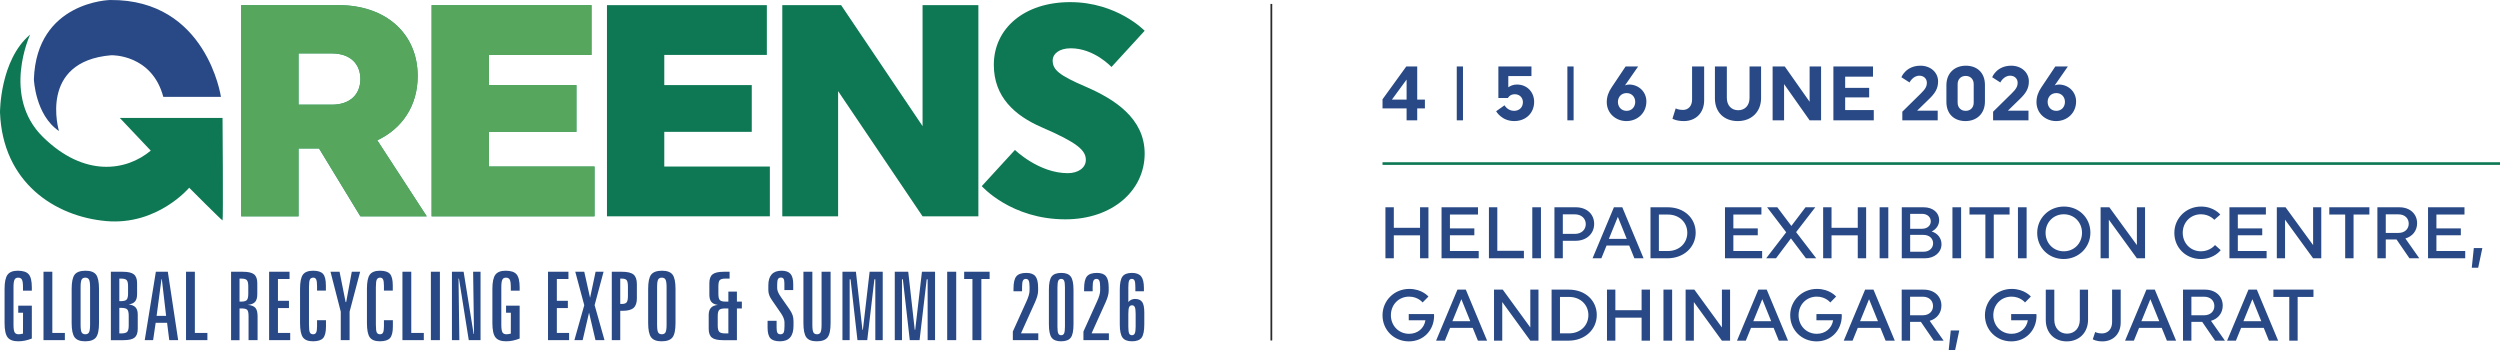 <svg xmlns:inkscape="http://www.inkscape.org/namespaces/inkscape" xmlns:sodipodi="http://sodipodi.sourceforge.net/DTD/sodipodi-0.dtd" xmlns="http://www.w3.org/2000/svg" xmlns:svg="http://www.w3.org/2000/svg" xml:space="preserve" width="239.099mm" height="33.486mm" style="shape-rendering:geometricPrecision; text-rendering:geometricPrecision; image-rendering:optimizeQuality; fill-rule:evenodd; clip-rule:evenodd" viewBox="0 0 23909.86 3348.55" id="svg9" sodipodi:docname="Green logo with date venue.svg"> <defs id="defs1">  <style type="text/css" id="style1">   <![CDATA[    .str1 {stroke:#2B2A29;stroke-width:16.93;stroke-miterlimit:22.926}    .str0 {stroke:#0D7853;stroke-width:25.4;stroke-miterlimit:22.926}    .fil5 {fill:none}    .fil4 {fill:#0D7853}    .fil2 {fill:#284985}    .fil3 {fill:#56A65D;fill-rule:nonzero}    .fil1 {fill:#279569;fill-rule:nonzero}    .fil0 {fill:#284985;fill-rule:nonzero}   ]]>  </style> </defs> <g id="Layer_x0020_1" inkscape:label="Layer 1">    <g id="_1902081524416">   <g id="g7">    <path class="fil0" d="M304.47 2748.86l0 31.05 -84.49 0 0 -32.71c0,-35.74 -3.33,-59.96 -10.15,-72.68 -6.81,-12.72 -18.92,-19.08 -36.34,-19.08 -16.35,0 -27.71,6.36 -34.37,19.23 -6.66,12.87 -9.99,37.1 -9.99,72.53l0 357.96c0,36.64 3.63,61.02 10.75,73.29 7.11,12.26 19.98,18.47 38.61,18.47 4.84,0 10.75,-0.45 17.72,-1.51 6.96,-1.06 14.83,-2.58 23.77,-4.7l0.45 -200.03 -45.88 0 0 -67.23 129.92 0 0 314.2c-23.01,9.09 -45.27,15.75 -66.47,20.14 -21.35,4.24 -42.4,6.36 -63.45,6.36 -48.15,0 -82.07,-12.57 -101.6,-37.85 -19.54,-25.29 -29.23,-71.17 -29.23,-137.65l0 -325.1c0,-65.41 9.54,-110.84 28.62,-136.28 19.08,-25.44 51.64,-38.16 97.82,-38.16 50.27,0 85.1,11.51 104.78,34.68 19.69,23.02 29.53,64.81 29.53,125.07zm111.53 -149.75l84.49 0 0 585.09 119.93 0 0 69.05 -204.42 0 0 -654.14zm530.97 164.59l0 324.95c0,67.39 -9.69,113.42 -29.07,138.25 -19.38,24.84 -53.91,37.25 -103.58,37.25 -47.54,0 -81.01,-12.57 -100.24,-37.85 -19.23,-25.29 -28.77,-71.17 -28.77,-137.65l0 -324.95c0,-67.23 9.69,-113.11 29.08,-137.79 19.38,-24.53 54.05,-36.8 104.02,-36.8 47.85,0 81.32,12.42 100.24,37.25 18.93,24.99 28.32,70.72 28.32,137.34zm-85.4 -16.5c0,-35.74 -3.33,-59.96 -10,-72.68 -6.66,-12.72 -18.47,-19.08 -35.58,-19.08 -16.96,0 -28.62,6.21 -35.28,18.47 -6.66,12.27 -9.99,36.64 -9.99,73.29l0 357.96c0,36.95 3.33,61.48 9.99,73.59 6.66,12.11 18.32,18.17 35.28,18.17 17.11,0 28.92,-6.36 35.58,-18.93 6.67,-12.56 10,-36.79 10,-72.83l0 -357.96zm279.61 197.15l0 244.39 18.17 0c28.47,0 47.4,-5.14 57.24,-15.29 9.69,-10.14 14.53,-30.59 14.53,-61.02l0 -92.67c0,-30.44 -4.84,-50.58 -14.38,-60.57 -9.54,-9.84 -28.77,-14.84 -57.39,-14.84l-18.17 0zm0 -279.83l0 215.32 17.26 0c25.89,0 43.31,-4.84 52.55,-14.68 9.23,-9.69 13.77,-29.08 13.77,-58.15l0 -70.56c0,-29.08 -4.54,-48.31 -13.62,-57.69 -8.94,-9.54 -26.5,-14.24 -52.7,-14.24l-17.26 0zm-80.86 -65.41l113.72 0c50.57,0 86.01,8.33 106.45,24.83 20.44,16.51 30.58,44.52 30.58,84.04l0 105.69c0,30.44 -6.35,53.3 -19.07,68.75 -12.72,15.29 -33.32,25.13 -61.78,29.22 30.58,3.49 52.69,12.87 66.47,28.17 13.78,15.14 20.74,37.85 20.74,67.99l0 136.12c0,39.98 -9.99,68.29 -30.13,84.65 -20.14,16.5 -55.87,24.68 -107.05,24.68l-119.93 0 0 -654.14zm484.03 70.86l-46.64 350.7 90.86 0 -40.74 -350.7 -3.48 0zm-53.75 -70.86l114.47 0 98.88 654.14 -85.1 0 -20.9 -166.26 -109.17 0 -24.38 166.26 -80.25 0 106.45 -654.14zm288.54 0l84.49 0 0 585.09 119.93 0 0 69.05 -204.42 0 0 -654.14zm511.74 65.41l0 219.87 17.26 0c26.2,0 43.76,-5 52.7,-14.84 9.08,-9.84 13.62,-29.83 13.62,-59.66l0 -70.87c0,-30.13 -4.54,-50.12 -13.62,-59.81 -8.94,-9.84 -26.5,-14.69 -52.7,-14.69l-17.26 0zm-80.86 -65.41l113.72 0c50.57,0 86.01,8.33 106.45,24.83 20.44,16.51 30.58,44.52 30.58,84.04l0 105.54c0,33.62 -6.96,58.3 -20.74,73.9 -13.93,15.44 -37.55,24.98 -70.87,28.61 34.83,2.58 59.21,11.97 73.29,27.87 14.09,16.05 21.05,43.15 21.05,81.31l0 228.04 -86.31 0 0 -228.95c0,-31.65 -4.39,-51.94 -13.17,-61.02 -8.63,-8.94 -26.65,-13.48 -54.06,-13.48l-19.08 0 0 303.45 -80.86 0 0 -654.14zm363.8 0l195.33 0 0 69.05 -110.84 0 0 208.96 105.39 0 0 69.05 -105.39 0 0 238.03 117.2 0 0 69.05 -201.69 0 0 -654.14zm542.93 130.68l0 49.21 -84.49 0 0 -44.37c0,-29.53 -2.73,-50.12 -8.18,-61.78 -5.45,-11.66 -14.53,-17.41 -27.25,-17.41 -15.75,0 -26.65,5.9 -32.71,17.56 -6.06,11.66 -9.08,36.34 -9.08,74.05l0 357.96c0,38.46 2.87,63.44 8.63,74.8 5.75,11.36 16.2,17.11 31.34,17.11 13.63,0 23.17,-5.6 28.77,-16.66 5.6,-11.05 8.48,-30.73 8.48,-58.75l0 -59.05 85.4 0 0 59.96c0,53.45 -9.08,90.4 -27.41,110.99 -18.32,20.45 -50.72,30.74 -97.06,30.74 -45.42,0 -77.37,-12.41 -95.85,-37.4 -18.47,-24.98 -27.71,-71.02 -27.71,-138.1l0 -325.1c0,-66.62 9.24,-112.35 27.71,-137.19 18.48,-24.83 51.03,-37.25 97.67,-37.25 45.12,0 76.77,10.15 94.79,30.59 18.02,20.44 26.95,57.09 26.95,110.09zm44.15 -130.68l86.61 0 58 289.97 5.3 0 53.6 -289.97 79.95 0 -100.85 381.88 0 272.26 -84.49 0 0 -272.26 -98.12 -381.88zm595.62 130.68l0 49.21 -84.49 0 0 -44.37c0,-29.53 -2.73,-50.12 -8.18,-61.78 -5.45,-11.66 -14.53,-17.41 -27.25,-17.41 -15.75,0 -26.65,5.9 -32.71,17.56 -6.06,11.66 -9.08,36.34 -9.08,74.05l0 357.96c0,38.46 2.87,63.44 8.63,74.8 5.75,11.36 16.2,17.11 31.34,17.11 13.63,0 23.17,-5.6 28.77,-16.66 5.6,-11.05 8.48,-30.73 8.48,-58.75l0 -59.05 85.4 0 0 59.96c0,53.45 -9.08,90.4 -27.41,110.99 -18.32,20.45 -50.72,30.74 -97.06,30.74 -45.42,0 -77.37,-12.41 -95.85,-37.4 -18.47,-24.98 -27.71,-71.02 -27.71,-138.1l0 -325.1c0,-66.62 9.24,-112.35 27.71,-137.19 18.48,-24.83 51.03,-37.25 97.67,-37.25 45.12,0 76.77,10.15 94.79,30.59 18.02,20.44 26.95,57.09 26.95,110.09zm92.3 -130.68l84.49 0 0 585.09 119.93 0 0 69.05 -204.42 0 0 -654.14zm272.04 0l86.31 0 0 654.14 -86.31 0 0 -654.14zm201.47 0l111.75 0 95.7 594.33 3.63 0 -8.48 -594.33 70.87 0 0 654.14 -112.51 0 -93.73 -588.58 -4.39 0 8.03 588.58 -70.87 0 0 -654.14zm647.56 149.75l0 31.05 -84.49 0 0 -32.71c0,-35.74 -3.33,-59.96 -10.15,-72.68 -6.81,-12.72 -18.92,-19.08 -36.34,-19.08 -16.35,0 -27.71,6.36 -34.37,19.23 -6.66,12.87 -9.99,37.1 -9.99,72.53l0 357.96c0,36.64 3.63,61.02 10.75,73.29 7.11,12.26 19.98,18.47 38.61,18.47 4.84,0 10.75,-0.45 17.72,-1.51 6.96,-1.06 14.83,-2.58 23.77,-4.7l0.45 -200.03 -45.88 0 0 -67.23 129.92 0 0 314.2c-23.01,9.09 -45.27,15.75 -66.47,20.14 -21.35,4.24 -42.4,6.36 -63.45,6.36 -48.15,0 -82.07,-12.57 -101.6,-37.85 -19.54,-25.29 -29.23,-71.17 -29.23,-137.65l0 -325.1c0,-65.41 9.54,-110.84 28.62,-136.28 19.08,-25.44 51.64,-38.16 97.82,-38.16 50.27,0 85.1,11.51 104.78,34.68 19.69,23.02 29.53,64.81 29.53,125.07zm271.28 -149.75l195.33 0 0 69.05 -110.84 0 0 208.96 105.39 0 0 69.05 -105.39 0 0 238.03 117.2 0 0 69.05 -201.69 0 0 -654.14zm260.68 0l86.01 0 55.57 249.24 52.7 -249.24 76.31 0 -85.55 318.89 94.49 335.25 -86.16 0 -61.63 -263.47 -61.17 263.47 -79.05 0 94.49 -334.34 -86.01 -319.8zm1434.47 350.69c-29.07,0 -48.3,4.85 -57.84,14.39 -9.54,9.69 -14.23,29.37 -14.23,59.2l0 90.85c0,29.23 4.84,49.07 14.68,59.21 9.7,10.15 28.93,15.29 57.39,15.29l29.68 0 0 -238.94 -29.68 0zm-14.68 -350.69l56.17 0 0 65.41 -40.58 0c-26.35,0 -44.06,4.7 -53.15,14.24 -8.93,9.38 -13.47,29.22 -13.47,59.35l0 72.69c0,29.52 4.54,49.21 13.78,58.9 9.08,9.84 26.8,14.69 52.84,14.69l28.77 0 0 -95.7 81.77 0 0 95.7 47.24 0 0 65.41 -47.24 0 0 303.45 -132.34 0c-51.18,0 -86.92,-8.18 -107.06,-24.68 -20.29,-16.36 -30.43,-44.67 -30.43,-84.65l0 -130.67c0,-30.59 6.96,-53.61 21.04,-69.05 13.93,-15.6 36.04,-24.99 66.18,-28.17 -28.47,-3.93 -49.07,-13.47 -61.78,-28.92 -12.72,-15.29 -19.08,-38.46 -19.08,-69.2l0 -109.93c0,-39.52 10.14,-67.53 30.43,-84.04 20.29,-16.5 55.88,-24.83 106.91,-24.83zm664.7 118.26l0 57.08 -84.49 0 0 -62.84c0,-21.19 -2.42,-36.03 -7.27,-44.51 -4.84,-8.33 -13.32,-12.57 -25.44,-12.57 -13.32,0 -22.71,4.69 -28.16,14.23 -5.45,9.39 -8.18,27.71 -8.18,54.82l0 31.8c0,23.47 11.51,51.02 34.53,82.97 0,0.31 0,0.46 0,0.46l80.1 114.63c16.5,23.92 27.56,44.36 33.16,61.47 5.6,16.96 8.48,36.04 8.48,57.39l0 43c0,49.97 -10.75,87.22 -32.1,111.91 -21.5,24.68 -53.76,36.94 -97.06,36.94 -43.46,0 -74.2,-9.69 -92.07,-29.22 -17.87,-19.54 -26.8,-53.61 -26.8,-102.36l0 -64.66 86.31 0 0 66.47c0,23.32 2.73,39.68 8.18,48.76 5.45,9.24 14.84,13.78 28.16,13.78 14.84,0 24.99,-5.15 30.59,-15.29 5.6,-10.15 8.48,-30.59 8.48,-61.03l0 -38c0,-24.68 -11.06,-53.3 -33.16,-86.16 -0.91,-1.21 -1.67,-2.27 -2.27,-3.18l-84.35 -122.5c-12.11,-17.11 -21.04,-33.47 -26.49,-49.06 -5.46,-15.45 -8.18,-31.19 -8.18,-47.25l0 -45.57c0,-46.19 10.6,-81.01 31.65,-104.48 21.19,-23.47 52.69,-35.29 94.63,-35.29 39.37,0 67.84,9.85 85.41,29.68 17.56,19.84 26.34,52.7 26.34,98.58zm97.6 -118.26l85.4 0 0 506.05c0,36.64 3.18,61.02 9.69,73.29 6.52,12.26 18.02,18.47 34.68,18.47 16.2,0 27.56,-6.21 34.07,-18.62 6.51,-12.42 9.69,-36.8 9.69,-73.14l0 -506.05 86.31 0 0 489.54c0,67.08 -9.69,113.12 -29.07,138.1 -19.38,24.99 -54.06,37.4 -103.73,37.4 -47.09,0 -80.1,-12.57 -98.87,-37.7 -18.78,-25.14 -28.17,-71.02 -28.17,-137.8l0 -489.54zm373.19 0l128.86 0 62.23 555.26 4.4 0 64.35 -555.26 125.38 0 0 654.14 -70.87 0 0 -581.46 -8.93 0 -68.29 581.46 -93.58 0 -66.02 -581.46 -8.48 0 0 581.46 -69.05 0 0 -654.14zm500.38 0l128.86 0 62.23 555.26 4.4 0 64.35 -555.26 125.38 0 0 654.14 -70.87 0 0 -581.46 -8.93 0 -68.29 581.46 -93.58 0 -66.02 -581.46 -8.48 0 0 581.46 -69.05 0 0 -654.14zm501.29 0l86.31 0 0 654.14 -86.31 0 0 -654.14zm162.4 0l243.49 0 0 69.05 -79.04 0 0 585.09 -85.4 0 0 -585.09 -79.05 0 0 -69.05zm707.22 151.57l0 30.29c0,29.83 -10.3,67.53 -30.89,112.96l-2.72 5.75 -130.08 288.16 165.51 0 0 65.41 -243.49 0 0 -82.52 124.32 -274.99c1.06,-2.42 2.42,-5.14 3.94,-8.48 21.04,-45.12 31.64,-81.46 31.64,-109.02l0 -34.68c0,-27.71 -2.72,-47.39 -8.02,-59.05 -5.3,-11.51 -14.24,-17.26 -26.8,-17.26 -13.93,0 -23.62,5.6 -28.92,16.81 -5.3,11.35 -8.03,32.85 -8.03,64.96l0 36.34 -81.77 0 0 -24.38c0,-56.94 9.09,-96.15 27.26,-118.11 18.17,-21.96 49.97,-32.86 95.55,-32.86 40.42,0 69.35,10.6 86.61,31.95 17.26,21.35 25.89,57.54 25.89,108.72zm338.51 21.2l0 329.49c0,62.39 -8.78,105.09 -26.35,128.11 -17.56,23.16 -48.6,34.67 -92.82,34.67 -42.85,0 -72.98,-11.81 -90.25,-35.28 -17.26,-23.47 -25.89,-66.02 -25.89,-127.5l0 -329.49c0,-61.78 8.78,-104.18 26.35,-127.35 17.56,-23.01 48.6,-34.52 92.82,-34.52 42.55,0 72.53,11.81 89.94,35.28 17.42,23.47 26.2,65.72 26.2,126.59zm-81.77 -23.02c0,-31.04 -2.57,-52.39 -7.87,-64.05 -5.15,-11.66 -14.39,-17.56 -27.71,-17.56 -13.48,0 -22.87,5.9 -28.17,17.56 -5.3,11.66 -8.02,33.01 -8.02,64.05l0 375.08c0,31.64 2.57,53.3 7.87,64.8 5.15,11.51 14.24,17.27 27.41,17.27 13.63,0 23.17,-5.91 28.47,-17.72 5.3,-11.81 8.02,-33.31 8.02,-64.35l0 -375.08zm418.46 1.82l0 30.29c0,29.83 -10.3,67.53 -30.89,112.96l-2.72 5.75 -130.08 288.16 165.51 0 0 65.41 -243.49 0 0 -82.52 124.32 -274.99c1.06,-2.42 2.42,-5.14 3.94,-8.48 21.04,-45.12 31.64,-81.46 31.64,-109.02l0 -34.68c0,-27.71 -2.72,-47.39 -8.02,-59.05 -5.3,-11.51 -14.24,-17.26 -26.8,-17.26 -13.93,0 -23.62,5.6 -28.92,16.81 -5.3,11.35 -8.03,32.85 -8.03,64.96l0 36.34 -81.77 0 0 -24.38c0,-56.94 9.09,-96.15 27.26,-118.11 18.17,-21.96 49.97,-32.86 95.55,-32.86 40.42,0 69.35,10.6 86.61,31.95 17.26,21.35 25.89,57.54 25.89,108.72zm257.65 251.06c0,-31.35 -2.57,-52.7 -7.87,-64.36 -5.15,-11.66 -13.93,-17.56 -26.5,-17.56 -13.33,0 -22.56,5.75 -27.71,17.11 -5.3,11.36 -7.88,33.01 -7.88,64.81l0 122.35c0,31.34 2.58,52.69 7.58,64.35 4.99,11.66 14.08,17.57 27.25,17.57 12.72,0 21.81,-6.06 27.11,-18.02 5.3,-11.97 8.02,-33.16 8.02,-63.9l0 -122.35zm79.04 -246.97l0 30.59 -81.76 0 0 -36.34c0,-32.11 -2.43,-53.61 -7.42,-64.96 -4.85,-11.21 -13.63,-16.81 -26.35,-16.81 -12.57,0 -21.2,5.45 -26.05,16.5 -4.99,10.91 -7.42,32.71 -7.42,65.27l0 139.3c8.64,-9.84 18.33,-17.11 29.08,-22.1 10.75,-4.85 22.26,-7.27 34.37,-7.27 32.25,0 55.12,9.69 68.75,29.07 13.62,19.38 20.44,52.39 20.44,99.18l0 114.33c0,62.53 -8.63,105.38 -25.9,128.25 -17.26,22.86 -48,34.37 -91.91,34.37 -42.85,0 -72.98,-11.81 -90.4,-35.43 -17.41,-23.62 -26.19,-66.02 -26.19,-127.19l0 -329.5c0,-62.08 8.63,-104.63 25.89,-127.65 17.26,-22.86 47.55,-34.37 90.55,-34.37 40.73,0 70.11,11.05 87.82,33.31 17.72,22.11 26.5,59.36 26.5,111.45zm-5008.34 -90.25l0 242.58 14.69 0c22.71,0 38.16,-5.15 46.48,-15.6 8.33,-10.29 12.42,-31.19 12.42,-62.38l0 -87.37c0,-31.35 -4.09,-52.09 -12.11,-62.09 -8.18,-10.14 -23.78,-15.14 -46.79,-15.14l-14.69 0zm-80.86 -65.41l97.21 0c52.7,0 89.64,8.93 110.84,26.8 21.2,17.87 31.8,48.3 31.8,91.31l0 136.28c0,42.24 -10.45,72.68 -31.49,91.3 -21.05,18.48 -55.73,27.71 -104.03,27.71l-23.47 0 0 280.74 -80.86 0 0 -654.14zm609.44 164.59l0 324.95c0,67.39 -9.69,113.42 -29.07,138.25 -19.38,24.84 -53.91,37.25 -103.58,37.25 -47.54,0 -81.01,-12.57 -100.24,-37.85 -19.23,-25.29 -28.77,-71.17 -28.77,-137.65l0 -324.95c0,-67.23 9.69,-113.11 29.08,-137.79 19.38,-24.53 54.05,-36.8 104.02,-36.8 47.85,0 81.32,12.42 100.24,37.25 18.93,24.99 28.32,70.72 28.32,137.34zm-85.4 -16.5c0,-35.74 -3.33,-59.96 -10,-72.68 -6.66,-12.72 -18.47,-19.08 -35.58,-19.08 -16.96,0 -28.62,6.21 -35.28,18.47 -6.66,12.27 -9.99,36.64 -9.99,73.29l0 357.96c0,36.95 3.33,61.48 9.99,73.59 6.66,12.11 18.32,18.17 35.28,18.17 17.11,0 28.92,-6.36 35.58,-18.93 6.67,-12.56 10,-36.79 10,-72.83l0 -357.96z" id="path1"></path>    <g id="g6">     <path class="fil1" d="M2306.99 49.23l0 2019.53 548.14 0 0 -649.13 196.18 0 395.25 649.13 634.74 0 -473.17 -727.04c239.48,-112.52 386.61,-331.77 386.61,-614.51 0,-406.79 -305.8,-677.98 -755.9,-677.98l-931.85 0zm548.14 461.58l317.34 0c178.9,0 274.09,100.99 274.09,245.23 0,144.28 -95.19,245.26 -274.09,245.26l-317.34 0 0 -490.49z" id="path2"></path>     <polygon class="fil1" points="4128.08,2068.76 5685.99,2068.76 5685.99,1592.74 4676.22,1592.74 4676.22,1260.96 5512.88,1260.96 5512.88,813.77 4676.22,813.77 4676.22,525.24 5657.17,525.24 5657.17,49.23 4128.08,49.23 " id="polygon2"></polygon>     <path class="fil2" d="M1561.83 926.39l551.22 0c0,0 -135.27,-934.01 -1059.07,-926.34 0,0 -704.36,12.77 -729.87,757.93 0,0 12.76,341.96 239.88,495.07 0,0 -201.6,-666.06 500.18,-724.75 0,0 387.9,-12.75 497.66,398.09z" id="path3"></path>     <path class="fil3" d="M2306.99 49.22l0 2019.55 548.14 0 0 -649.13 196.17 0 395.27 649.13 634.73 0 -473.17 -727.03c239.47,-112.54 386.61,-331.8 386.61,-614.53 0,-406.78 -305.79,-677.99 -755.89,-677.99l-931.86 0zm1821.09 2019.55l1557.9 0 0 -476.02 -1009.76 0 0 -331.8 836.68 0 0 -447.18 -836.68 0 0 -288.54 980.96 0 0 -476.01 -1529.1 0 0 2019.55zm-1272.95 -1557.97l317.33 0c178.92,0 274.11,100.99 274.11,245.24 0,144.28 -95.19,245.27 -274.11,245.27l-317.33 0 0 -490.51z" id="path4"></path>     <polygon class="fil4" points="5804.98,2068.78 7362.9,2068.78 7362.9,1592.75 6353.12,1592.75 6353.12,1260.95 7189.76,1260.95 7189.76,813.76 6353.12,813.76 6353.12,525.24 7334.06,525.24 7334.06,49.22 5804.98,49.22 " id="polygon4"></polygon>     <polygon class="fil4" points="8015.55,871.46 8823.38,2068.78 9357.13,2068.78 9357.13,49.22 8823.38,49.22 8823.38,1206.12 8044.41,49.22 7481.82,49.22 7481.82,2068.78 8015.55,2068.78 " id="polygon5"></polygon>     <path class="fil4" d="M10067.55 577.19c0,-60.58 60.58,-115.41 173.08,-115.41 225,0 389.45,178.87 389.45,178.87l317.36 -346.2c0,0 -262.53,-274.1 -712.6,-274.1 -438.52,0 -729.95,251.02 -729.95,600.09 0,305.85 199.1,484.72 458.73,597.22 340.44,147.12 421.25,219.28 421.25,311.6 0,75 -72.12,126.92 -173.11,126.92 -277.01,0 -504.89,-222.15 -504.89,-222.15l-317.33 346.19c0,0 279.83,317.42 799.14,317.42 452.94,0 758.76,-277.01 758.76,-628.96 0,-340.47 -294.28,-522.22 -559.69,-637.62 -262.56,-112.47 -320.2,-164.42 -320.2,-253.87z" id="path5"></path>     <path class="fil4" d="M1145.84 1127.99l982.53 0c0,0 7.62,979.96 0,979.96 -7.69,0 -319.04,-312.61 -319.04,-312.61 0,0 -303.67,362.35 -793.63,318.97 -489.97,-43.35 -990.15,-367.45 -1015.69,-1038.62 0,0 -2.53,-500.18 288.39,-745.16 0,0 -275.62,589.5 122.49,979.93 398.12,390.43 798.73,324.13 1031,130.18l-296.05 -312.65z" id="path6"></path>    </g>   </g>   <g id="g8">    <path class="fil0" d="M13452.62 1150.59l101.53 0 0 -114.04 73.57 0 0 -83.87 -73.57 0 0 -317.1 -104.48 0 -227.34 314.16 0 86.81 230.29 0 0 114.04zm-140.53 -197.91l140.53 -192.03 0 192.03 -140.53 0zm1018.25 -317.1l0 301.65 91.23 0c0.74,-2.21 18.4,-36.05 65.48,-36.05 47.83,0 77.99,34.58 77.99,75.78 0,47.82 -33.11,83.14 -84.61,83.14 -62.54,0 -91.23,-52.98 -91.23,-52.98l-80.19 56.65c0,0 51.5,94.18 172.89,94.18 111.83,0 190.56,-77.25 190.56,-183.94 0,-91.23 -65.48,-165.53 -164.81,-165.53 -36.78,0 -62.53,12.5 -82.4,26.48l0 -107.41 221.46 0 0 -91.97 -316.37 0zm1036.65 341.38c0,105.94 86.08,180.99 187.61,180.99 105.21,0 191.29,-76.52 191.29,-187.61 0,-94.91 -75.78,-161.86 -164.81,-161.86 -16.92,0 -29.43,3.67 -39.73,8.09l125.81 -180.99 -119.92 0 -133.9 200.12c-30.17,44.88 -46.35,89.02 -46.35,141.26zm106.68 -2.21c0,-47.82 33.11,-84.61 83.13,-84.61 49.3,0 82.41,36.79 82.41,84.61 0,47.82 -33.11,85.35 -82.41,85.35 -50.02,0 -83.13,-37.53 -83.13,-85.35zm630.52 183.2c112.56,0 194.23,-76.52 194.23,-199.39l0 -322.98 -115.51 0 0 316.36c0,62.54 -36.05,99.33 -87.55,99.33 -44.15,0 -69.16,-14.72 -69.16,-14.72l-30.9 98.59c0,0 36.05,22.81 108.89,22.81zm515.74 0c131.7,0 222.93,-88.29 222.93,-220.72l0 -301.65 -110.36 0 0 300.91c0,72.1 -44.14,117.72 -108.15,117.72 -64.75,0 -108.89,-45.62 -108.89,-117.72l0 -300.91 -114.04 0 0 305.33c0,132.43 87.55,217.04 218.51,217.04zm442.91 -353.89l244.26 346.53 109.63 0 0 -515.01 -109.63 0 0 337.7 -237.64 -337.7 -116.24 0 0 515.01 109.62 0 0 -346.53zm471.61 346.53l386.26 0 0 -97.85 -273.69 0 0 -121.4 229.54 0 0 -91.23 -229.54 0 0 -106.68 266.33 0 0 -97.85 -378.9 0 0 515.01zm659.21 0l338.44 0 0 -91.97 -197.18 0 108.15 -105.21c64.01,-60.33 92.71,-105.94 92.71,-175.1 0,-85.34 -71.37,-150.09 -168.49,-150.09 -140.52,0 -182.46,110.36 -182.46,110.36l77.99 50.03c0,0 30.9,-64.74 94.17,-64.74 42.68,0 71.37,29.43 71.37,66.95 0,36.05 -14.72,61.06 -56.65,102.26l-178.05 175.11 0 82.4zm421.58 -334.76l0 158.18c0,119.19 77.25,183.94 182.46,183.94 105.21,0 186.14,-68.43 186.14,-187.61l0 -158.19c0,-119.18 -77.25,-183.93 -182.46,-183.93 -105.21,0 -186.14,68.42 -186.14,187.61zm107.41 165.54l0 -176.57c0,-47.09 30.9,-78.73 77.25,-78.73 45.62,0 76.52,31.64 76.52,78.73l0 176.57c0,47.09 -30.9,78.73 -76.52,78.73 -46.35,0 -77.25,-31.64 -77.25,-78.73zm339.17 169.22l338.44 0 0 -91.97 -197.18 0 108.15 -105.21c64.01,-60.33 92.71,-105.94 92.71,-175.1 0,-85.34 -71.37,-150.09 -168.49,-150.09 -140.52,0 -182.46,110.36 -182.46,110.36l77.99 50.03c0,0 30.9,-64.74 94.17,-64.74 42.68,0 71.37,29.43 71.37,66.95 0,36.05 -14.72,61.06 -56.65,102.26l-178.05 175.11 0 82.4zm414.96 -173.63c0,105.94 86.08,180.99 187.61,180.99 105.21,0 191.29,-76.52 191.29,-187.61 0,-94.91 -75.78,-161.86 -164.81,-161.86 -16.92,0 -29.43,3.67 -39.73,8.09l125.81 -180.99 -119.92 0 -133.9 200.12c-30.17,44.88 -46.35,89.02 -46.35,141.26zm106.68 -2.21c0,-47.82 33.11,-84.61 83.13,-84.61 49.3,0 82.41,36.79 82.41,84.61 0,47.82 -33.11,85.35 -82.41,85.35 -50.02,0 -83.13,-37.53 -83.13,-85.35zm-5651.15 -339.17l0 515.01 59.6 0 0 -515.01 -59.6 0zm1057.98 0l0 515.01 59.6 0 0 -515.01 -59.6 0z" id="path7"></path>    <path class="fil0" d="M13250.21 2470.28l80.16 0 0 -219.56 250.92 0 0 219.56 80.16 0 0 -487.91 -80.16 0 0 196.56 -250.92 0 0 -196.56 -80.16 0 0 487.91zm536.7 0l355.48 0 0 -69.7 -275.32 0 0 -150.56 233.5 0 0 -65.51 -233.5 0 0 -132.44 268.35 0 0 -69.7 -348.51 0 0 487.91zm453.06 0l334.57 0 0 -71.79 -254.41 0 0 -416.12 -80.16 0 0 487.91zm414.73 -487.91l0 487.91 82.94 0 0 -487.91 -82.94 0zm211.89 487.91l80.16 0 0 -167.28 121.28 0c105.94,0 178.43,-68.31 178.43,-161.71 0,-92.7 -69.7,-158.92 -175.65,-158.92l-204.22 0 0 487.91zm80.16 -233.5l0 -186.8 115.7 0c62.73,0 103.86,40.43 103.86,93.4 0,53.67 -41.13,93.4 -103.86,93.4l-115.7 0zm284.38 233.5l84.33 0 49.49 -121.98 216.77 0 49.49 121.98 87.82 0 -203.52 -487.91 -80.16 0 -204.22 487.91zm156.13 -186.1l85.73 -210.5 85.03 210.5 -170.76 0zm397.99 186.1l162.4 0c156.83,0 269.75,-106.64 269.75,-245.35 0,-138.7 -110.13,-242.56 -266.96,-242.56l-165.19 0 0 487.91zm80.16 -69.7l0 -348.51 87.12 0c108.04,0 184.71,74.58 184.71,174.26 0,98.97 -76.67,174.25 -184.71,174.25l-87.12 0zm632.19 69.7l355.48 0 0 -69.7 -275.32 0 0 -150.56 233.5 0 0 -65.51 -233.5 0 0 -132.44 268.35 0 0 -69.7 -348.51 0 0 487.91zm393.82 0l94.09 0 142.89 -190.28 143.58 190.28 98.28 0 -192.37 -250.23 183.31 -237.68 -93.4 0 -135.22 178.44 -134.52 -178.44 -97.58 0 182.61 239.08 -191.67 248.83zm545.06 0l80.16 0 0 -219.56 250.92 0 0 219.56 80.16 0 0 -487.91 -80.16 0 0 196.56 -250.92 0 0 -196.56 -80.16 0 0 487.91zm540.19 -487.91l0 487.91 82.94 0 0 -487.91 -82.94 0zm211.89 487.91l220.95 0c94.8,0 158.92,-59.25 158.92,-134.52 0,-57.85 -36.24,-104.55 -94.1,-121.98 43.92,-20.91 71.8,-60.64 71.8,-108.73 0,-70.4 -58.55,-122.68 -148.47,-122.68l-209.1 0 0 487.91zm80.16 -282.29l0 -142.89 112.91 0c52.28,0 84.34,32.07 84.34,71.8 0,39.03 -32.06,71.09 -84.34,71.09l-112.91 0zm0 219.56l0 -161.01 127.55 0c57.15,0 92.01,36.24 92.01,80.16 0,44.6 -34.86,80.85 -92.01,80.85l-127.55 0zm404.27 -425.18l0 487.91 82.94 0 0 -487.91 -82.94 0zm395.2 69.7l151.26 0 0 -69.7 -383.36 0 0 69.7 151.95 0 0 418.21 80.15 0 0 -418.21zm231.42 -69.7l0 487.91 82.94 0 0 -487.91 -82.94 0zm184.01 245.35c0,140.8 109.43,249.53 253.02,249.53 144.28,0 255.8,-111.52 255.8,-252.32 0,-140.79 -108.74,-249.53 -253.02,-249.53 -143.58,0 -255.8,111.52 -255.8,252.32zm80.16 -1.39c0,-100.37 75.27,-177.04 174.25,-177.04 99.67,0 174.25,76.67 174.25,177.04 0,100.37 -74.58,177.04 -174.25,177.04 -98.98,0 -174.25,-76.67 -174.25,-177.04zm605 -125.47l268.35 369.42 78.07 0 0 -487.91 -78.07 0 0 361.75 -263.47 -361.75 -83.64 0 0 487.91 78.76 0 0 -369.42zm879.64 376.39c128.94,0 190.28,-85.04 190.28,-85.04l-54.37 -48.79c0,0.7 -47.39,59.95 -134.52,59.95 -98.98,0 -174.25,-76.67 -174.25,-177.04 0,-100.37 75.27,-177.04 174.25,-177.04 82.94,0 127.55,52.97 127.55,52.97l57.16 -50.19c0,0 -59.95,-76.67 -183.32,-76.67 -143.58,0 -255.8,111.52 -255.8,252.32 0,140.8 109.43,249.53 253.02,249.53zm273.92 -6.97l355.48 0 0 -69.7 -275.32 0 0 -150.56 233.5 0 0 -65.51 -233.5 0 0 -132.44 268.35 0 0 -69.7 -348.51 0 0 487.91zm531.82 -369.42l268.35 369.42 78.07 0 0 -487.91 -78.07 0 0 361.75 -263.47 -361.75 -83.64 0 0 487.91 78.76 0 0 -369.42zm655.19 -48.79l151.26 0 0 -69.7 -383.36 0 0 69.7 151.95 0 0 418.21 80.15 0 0 -418.21zm227.93 -69.7l0 487.91 80.16 0 0 -179.83 103.15 0 123.38 179.83 94.09 0 -133.13 -189.59c68.31,-19.51 112.22,-74.58 112.22,-145.67 0,-89.22 -68.31,-152.65 -169.37,-152.65l-210.5 0zm80.16 67.61l120.58 0c61.34,0 98.98,37.64 98.98,89.22 0,50.88 -37.64,88.52 -98.98,88.52l-120.58 0 0 -177.74zm404.26 420.3l355.48 0 0 -69.7 -275.32 0 0 -150.56 233.5 0 0 -65.51 -233.5 0 0 -132.44 268.35 0 0 -69.7 -348.51 0 0 487.91zm418.21 90.61l61.34 0 39.73 -188.19 -81.55 0 -19.52 188.19zm-10164.56 704.02c138,0 239.07,-105.25 240.46,-243.26 0,-8.36 -1.39,-18.12 -1.39,-18.12l-241.17 0 0 59.25 159.62 0c-12.55,78.76 -75.97,129.64 -156.13,129.64 -98.98,0 -174.25,-76.67 -174.25,-177.74 0,-101.76 75.27,-177.73 174.25,-177.73 85.03,0 128.95,55.76 128.95,55.76l55.76 -56.46c0,0 -59.95,-73.19 -183.32,-73.19 -143.58,0 -255.8,111.52 -255.8,252.32 0,140.8 109.43,249.53 253.02,249.53zm259.29 -6.97l84.33 0 49.49 -121.98 216.77 0 49.49 121.98 87.82 0 -203.52 -487.91 -80.16 0 -204.22 487.91zm156.13 -186.1l85.73 -210.5 85.03 210.5 -170.76 0zm476.75 -183.32l268.35 369.42 78.07 0 0 -487.91 -78.07 0 0 361.75 -263.47 -361.75 -83.64 0 0 487.91 78.76 0 0 -369.42zm471.88 369.42l162.4 0c156.83,0 269.75,-106.64 269.75,-245.35 0,-138.7 -110.13,-242.56 -266.96,-242.56l-165.19 0 0 487.91zm80.16 -69.7l0 -348.51 87.12 0c108.04,0 184.71,74.58 184.71,174.26 0,98.97 -76.67,174.25 -184.71,174.25l-87.12 0zm449.57 69.7l80.16 0 0 -219.56 250.92 0 0 219.56 80.16 0 0 -487.91 -80.16 0 0 196.56 -250.92 0 0 -196.56 -80.16 0 0 487.91zm540.19 -487.91l0 487.91 82.94 0 0 -487.91 -82.94 0zm290.65 118.49l268.35 369.42 78.07 0 0 -487.91 -78.07 0 0 361.75 -263.47 -361.75 -83.64 0 0 487.91 78.76 0 0 -369.42zm412.64 369.42l84.33 0 49.49 -121.98 216.77 0 49.49 121.98 87.82 0 -203.52 -487.91 -80.16 0 -204.22 487.91zm156.13 -186.1l85.73 -210.5 85.03 210.5 -170.76 0zm605.7 193.07c138,0 239.07,-105.25 240.46,-243.26 0,-8.36 -1.39,-18.12 -1.39,-18.12l-241.17 0 0 59.25 159.62 0c-12.55,78.76 -75.97,129.64 -156.13,129.64 -98.98,0 -174.25,-76.67 -174.25,-177.74 0,-101.76 75.27,-177.73 174.25,-177.73 85.03,0 128.95,55.76 128.95,55.76l55.76 -56.46c0,0 -59.95,-73.19 -183.32,-73.19 -143.58,0 -255.8,111.52 -255.8,252.32 0,140.8 109.43,249.53 253.02,249.53zm259.29 -6.97l84.33 0 49.49 -121.98 216.77 0 49.49 121.98 87.82 0 -203.52 -487.91 -80.16 0 -204.22 487.91zm156.13 -186.1l85.73 -210.5 85.03 210.5 -170.76 0zm397.99 -301.81l0 487.91 80.16 0 0 -179.83 103.15 0 123.38 179.83 94.09 0 -133.13 -189.59c68.31,-19.51 112.22,-74.58 112.22,-145.67 0,-89.22 -68.31,-152.65 -169.37,-152.65l-210.5 0zm80.16 67.61l120.58 0c61.34,0 98.98,37.64 98.98,89.22 0,50.88 -37.64,88.52 -98.98,88.52l-120.58 0 0 -177.74zm369.41 510.91l61.34 0 39.73 -188.19 -81.55 0 -19.52 188.19zm599.44 -83.64c138,0 239.07,-105.25 240.46,-243.26 0,-8.36 -1.39,-18.12 -1.39,-18.12l-241.17 0 0 59.25 159.62 0c-12.55,78.76 -75.97,129.64 -156.13,129.64 -98.98,0 -174.25,-76.67 -174.25,-177.74 0,-101.76 75.27,-177.73 174.25,-177.73 85.03,0 128.95,55.76 128.95,55.76l55.76 -56.46c0,0 -59.95,-73.19 -183.32,-73.19 -143.58,0 -255.8,111.52 -255.8,252.32 0,140.8 109.43,249.53 253.02,249.53zm529.72 0c119.19,0 203.53,-84.34 203.53,-207.01l0 -287.87 -78.77 0 0 288.57c0,79.45 -50.18,132.43 -121.97,132.43 -71.1,0 -121.98,-52.98 -121.98,-132.43l0 -288.57 -81.55 0 0 290.66c0,122.67 82.25,204.22 200.74,204.22zm341.54 0c98.97,0 174.25,-68.31 174.25,-181.22l0 -313.66 -82.25 0 0 310.17c0,69.7 -41.82,108.74 -97.58,108.74 -41.82,0 -64.12,-13.94 -64.12,-13.94l-23 69.7c0,0 29.27,20.21 92.7,20.21zm216.08 -6.97l84.33 0 49.49 -121.98 216.77 0 49.49 121.98 87.82 0 -203.52 -487.91 -80.16 0 -204.22 487.91zm156.13 -186.1l85.73 -210.5 85.03 210.5 -170.76 0zm397.99 -301.81l0 487.91 80.16 0 0 -179.83 103.15 0 123.38 179.83 94.09 0 -133.13 -189.59c68.31,-19.51 112.22,-74.58 112.22,-145.67 0,-89.22 -68.31,-152.65 -169.37,-152.65l-210.5 0zm80.16 67.61l120.58 0c61.34,0 98.98,37.64 98.98,89.22 0,50.88 -37.64,88.52 -98.98,88.52l-120.58 0 0 -177.74zm341.54 420.3l84.33 0 49.49 -121.98 216.77 0 49.49 121.98 87.82 0 -203.52 -487.91 -80.16 0 -204.22 487.91zm156.13 -186.1l85.73 -210.5 85.03 210.5 -170.76 0zm518.57 -232.11l151.26 0 0 -69.7 -383.36 0 0 69.7 151.95 0 0 418.21 80.15 0 0 -418.21z" id="path8"></path>    <line class="fil5 str0" x1="23909.86" y1="1564.24" x2="13222.35" y2="1564.24" id="line8"></line>   </g>   <line class="fil5 str1" x1="12159.12" y1="3256.32" x2="12159.12" y2="37.6" id="line9"></line>  </g> </g></svg>